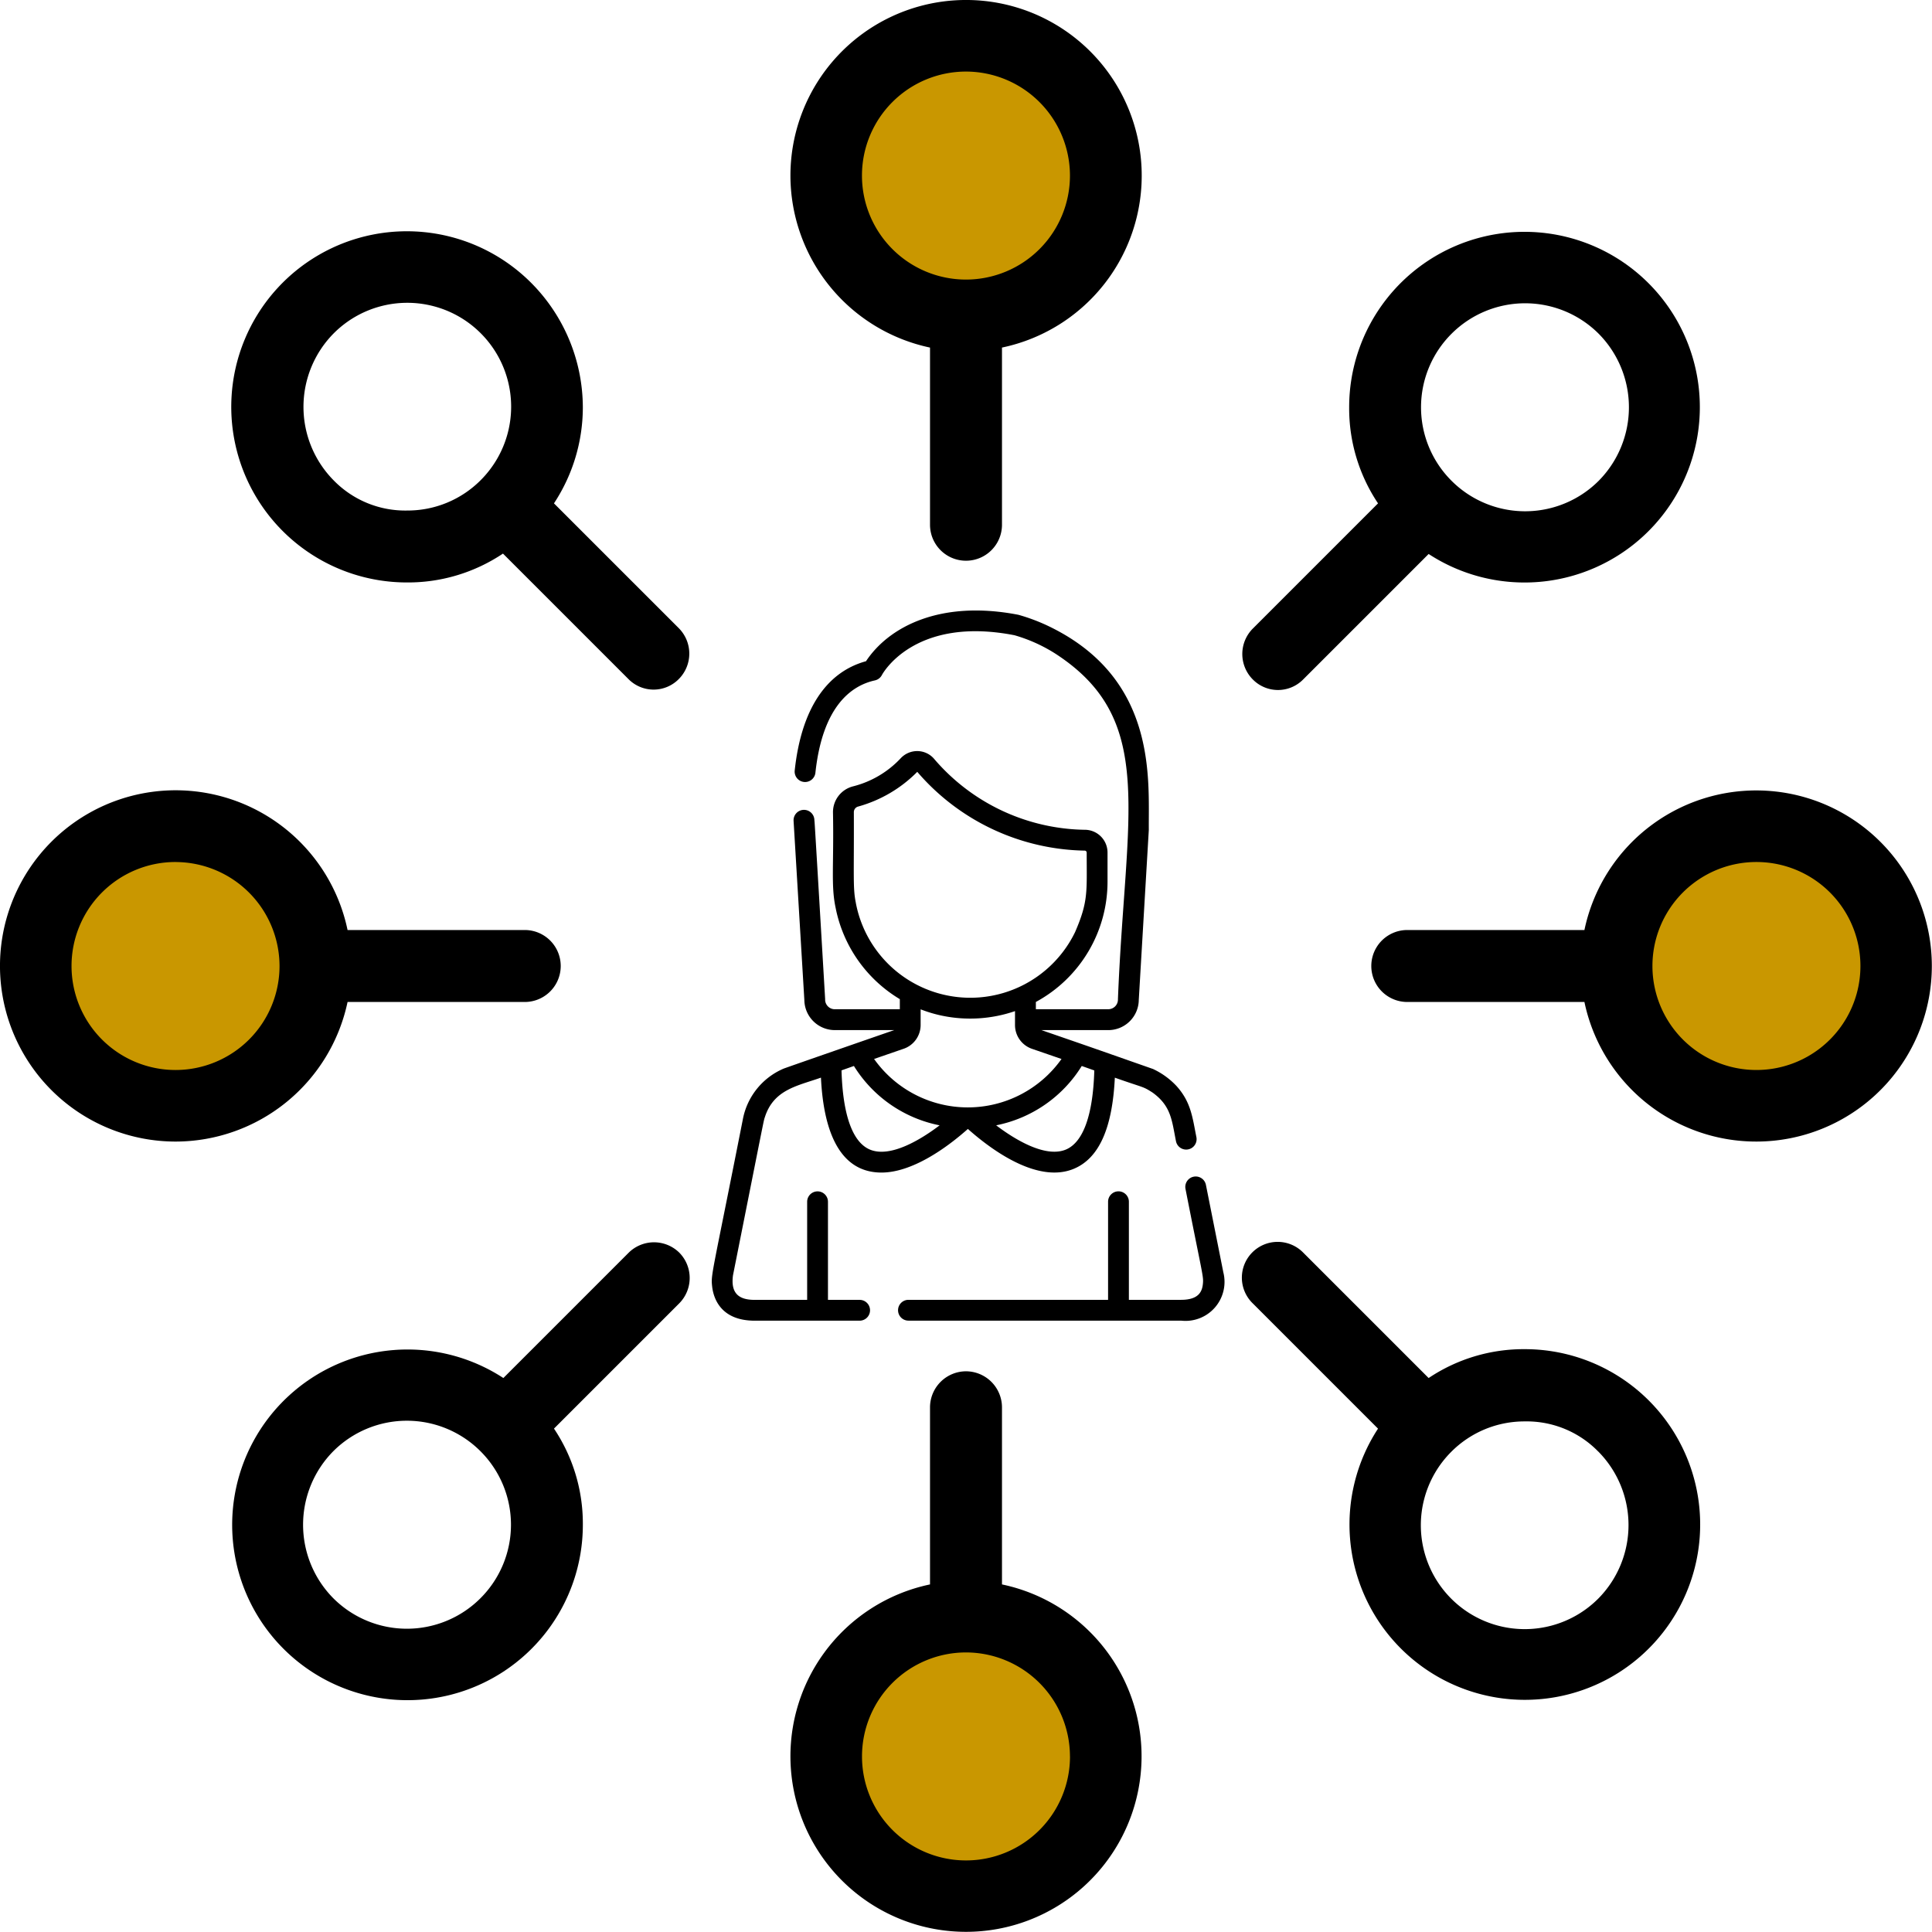 <svg xmlns="http://www.w3.org/2000/svg" viewBox="0 0 152.058 152.058">
  <defs>
    <style>
      .cls-1 {
        fill: #c99700;
      }
    </style>
  </defs>
  <g id="Group_125" data-name="Group 125" transform="translate(-7106 -1204)">
    <g id="dollar-symbol-1" transform="translate(7106 1204)">
      <g id="Group_123" data-name="Group 123">
        <circle id="XMLID_1909_" class="cls-1" cx="10.986" cy="10.986" r="10.986" transform="translate(65.043 127.254)"/>
        <circle id="XMLID_1907_" class="cls-1" cx="10.986" cy="10.986" r="10.986" transform="translate(65.043 2.832)"/>
        <circle id="XMLID_1905_" class="cls-1" cx="10.986" cy="10.986" r="10.986" transform="translate(127.254 65.043)"/>
        <circle id="XMLID_1903_" class="cls-1" cx="10.986" cy="10.986" r="10.986" transform="translate(2.832 65.043)"/>
        <path id="Path_811" data-name="Path 811" d="M213.718,346.8a2.842,2.842,0,0,0-2.832,2.832v13.942a13.818,13.818,0,1,0,5.664,0V349.632A2.842,2.842,0,0,0,213.718,346.8Zm8.185,30.312a8.185,8.185,0,1,1-8.185-8.185A8.195,8.195,0,0,1,221.9,377.112Z" transform="translate(-137.689 -238.872)"/>
        <path id="Path_812" data-name="Path 812" d="M324.857,328.841a13.8,13.8,0,1,0,11.546-6.255,13.426,13.426,0,0,0-7.562,2.272l-9.865-9.865a2.817,2.817,0,1,0-3.984,3.983Zm17.334,1.8a8.227,8.227,0,0,1,0,11.577,8.175,8.175,0,0,1-11.577-11.546h0a8.121,8.121,0,0,1,5.789-2.4A7.865,7.865,0,0,1,342.192,330.646Z" transform="translate(-216.4 -216.4)"/>
        <path id="Path_813" data-name="Path 813" d="M314.992,93.829a2.781,2.781,0,0,0,3.984,0l9.865-9.865a13.8,13.8,0,1,0-6.255-11.546,13.427,13.427,0,0,0,2.272,7.562l-9.865,9.865A2.837,2.837,0,0,0,314.992,93.829Zm15.654-27.2a8.19,8.19,0,0,1,11.577,0,8.227,8.227,0,0,1,0,11.577,8.189,8.189,0,0,1-11.577,0h0A8.171,8.171,0,0,1,330.646,66.629Z" transform="translate(-216.4 -40.363)"/>
        <path id="Path_814" data-name="Path 814" d="M93.829,314.992a2.837,2.837,0,0,0-3.984,0l-9.865,9.865A13.8,13.8,0,1,0,86.236,336.4a13.427,13.427,0,0,0-2.272-7.562l9.865-9.865A2.837,2.837,0,0,0,93.829,314.992Zm-15.654,27.2a8.189,8.189,0,0,1-11.577,0,8.227,8.227,0,0,1,0-11.577,8.189,8.189,0,0,1,11.577,0h0A8.171,8.171,0,0,1,78.175,342.192Z" transform="translate(-40.363 -216.4)"/>
        <path id="Path_816" data-name="Path 816" d="M199.9,13.818a13.853,13.853,0,0,0,10.986,13.538V41.3a2.832,2.832,0,0,0,5.664,0V27.355A13.824,13.824,0,1,0,199.9,13.818Zm22,0a8.185,8.185,0,1,1-8.185-8.185A8.195,8.195,0,0,1,221.9,13.818Z" transform="translate(-137.689)"/>
        <path id="Path_817" data-name="Path 817" d="M363.574,210.886H349.632a2.832,2.832,0,0,0,0,5.664h13.942a13.818,13.818,0,1,0,0-5.664Zm21.723,2.832a8.185,8.185,0,1,1-16.37,0h0a8.185,8.185,0,1,1,16.37,0Z" transform="translate(-238.872 -137.689)"/>
        <path id="Path_818" data-name="Path 818" d="M13.818,227.536A13.853,13.853,0,0,0,27.355,216.55H41.3a2.832,2.832,0,0,0,0-5.664H27.355a13.824,13.824,0,1,0-13.538,16.65Zm0-22A8.2,8.2,0,0,1,22,213.718h0a8.185,8.185,0,1,1-8.185-8.185Z" transform="translate(0 -137.689)"/>
        <path id="Path_819" data-name="Path 819" d="M82.09,62.546a13.82,13.82,0,1,0-9.772,23.59,13.427,13.427,0,0,0,7.562-2.272l9.865,9.865a2.781,2.781,0,0,0,3.983,0,2.837,2.837,0,0,0,0-3.984l-9.834-9.834a13.749,13.749,0,0,0,2.272-7.562A13.929,13.929,0,0,0,82.09,62.546ZM66.56,78.106a8.227,8.227,0,0,1,0-11.577A8.175,8.175,0,0,1,78.137,78.075h0a8.121,8.121,0,0,1-5.789,2.4A7.866,7.866,0,0,1,66.56,78.106Z" transform="translate(-40.294 -40.294)"/>
      </g>
    </g>
    <g id="Group_124" data-name="Group 124" transform="translate(7162.018 1252.049)">
      <g id="woman" transform="translate(0 0)">
        <g id="Group_73" data-name="Group 73" transform="translate(14.661 44.55)">
          <g id="Group_72" data-name="Group 72">
            <path id="Path_800" data-name="Path 800" d="M231.277,415.6c-.006-.041.061.3-1.365-6.862a.819.819,0,0,0-1.607.32c1.344,6.854,1.434,6.864,1.367,7.486-.062.578-.314,1.242-1.716,1.242h-4.107v-7.72a.819.819,0,0,0-1.638,0v7.72H206.5a.819.819,0,1,0,0,1.638h21.458A3.071,3.071,0,0,0,231.277,415.6Z" transform="translate(-205.679 -408.082)"/>
          </g>
        </g>
        <g id="Group_76" data-name="Group 76" transform="translate(0)">
          <g id="Group_75" data-name="Group 75">
            <g id="Group_74" data-name="Group 74">
              <path id="Path_801" data-name="Path 801" d="M388.96,330.291l.017.008h0Z" transform="translate(-354.287 -294.232)"/>
              <path id="Path_802" data-name="Path 802" d="M389.22,330.408h0l.006,0Z" transform="translate(-354.522 -294.337)"/>
              <path id="Path_803" data-name="Path 803" d="M389.286,330.439Z" transform="translate(-354.581 -294.365)"/>
              <path id="Path_804" data-name="Path 804" d="M109.53,41.451c-.312-1.543-.417-2.774-1.6-4.061a6.026,6.026,0,0,0-1.842-1.316l-.01,0c-5.68-1.993-4.366-1.534-8.743-3.047h5.259a2.4,2.4,0,0,0,2.4-2.371c.822-13.941.79-13.356.79-13.4-.033-3.991.7-11.989-8.029-16.089A14.879,14.879,0,0,0,95.526.341c-6.082-1.184-10.172.894-12,3.652-3.158.866-5.1,3.831-5.611,8.6a.819.819,0,1,0,1.629.176c.57-5.28,2.861-6.866,4.682-7.266a.819.819,0,0,0,.553-.426C84.8,5.035,87.281.4,95.213,1.949a12.307,12.307,0,0,1,3.242,1.465c7.985,5.2,5.478,12.49,4.9,27.161,0,.016,0,.032,0,.048a.761.761,0,0,1-.76.76h-5.7v-.572a10.763,10.763,0,0,0,5.64-9.491V19.054a1.792,1.792,0,0,0-1.72-1.793,15.91,15.91,0,0,1-11.9-5.549,1.753,1.753,0,0,0-1.293-.645,1.772,1.772,0,0,0-1.353.551,7.72,7.72,0,0,1-3.753,2.222,2.089,2.089,0,0,0-1.589,2.037c.077,4.126-.166,5.745.2,7.486l.029.145a10.813,10.813,0,0,0,5.032,7.082v.795H81.069a.761.761,0,0,1-.76-.76c0-.016,0-.032,0-.048-1.1-18.677-.774-12.851-.848-14.116a.819.819,0,0,0-1.635.1l.847,14.094a2.4,2.4,0,0,0,2.4,2.371h4.676c-.824.282-8.569,2.971-8.716,3.036a5.435,5.435,0,0,0-3.2,3.985c-2.449,12.4-2.522,12.194-2.418,13.149.088.813.589,2.7,3.345,2.7h8.264a.819.819,0,1,0,0-1.638H80.532v-7.72a.819.819,0,0,0-1.638,0v7.72H74.757c-1.252,0-1.891-.524-1.7-1.934,2.586-12.982,2.4-12.112,2.51-12.45.7-2.185,2.58-2.458,4.413-3.107.173,3.607,1.169,7.471,4.764,7.471,2.37,0,5.037-1.864,6.8-3.433,2.2,1.957,5.678,4.284,8.38,3.119,1.949-.84,2.995-3.186,3.186-7.154,2.348.831,2.157.652,2.971,1.174,1.462,1.057,1.512,2.177,1.841,3.826a.819.819,0,0,0,1.607-.32Zm-26.8-18.42c-.245-1.18-.142-2.047-.161-7.154a.454.454,0,0,1,.342-.446A10.468,10.468,0,0,0,87.56,12.7,17.773,17.773,0,0,0,100.742,18.9a.157.157,0,0,1,.153.156c0,3.087.139,3.828-.915,6.26A9.167,9.167,0,0,1,82.728,23.03Zm1.085,19.39c-1.355-.584-2.117-2.731-2.217-6.225l.976-.346a10.278,10.278,0,0,0,6.746,4.671C87.906,41.595,85.448,43.126,83.812,42.42Zm.351-7.125,2.321-.8a1.98,1.98,0,0,0,1.338-1.873V31.391a10.618,10.618,0,0,0,1.628.489,10.865,10.865,0,0,0,5.8-.348v1.094A1.98,1.98,0,0,0,96.592,34.5l2.321.8A9.043,9.043,0,0,1,84.163,35.3ZM99.276,42.42c-1.634.7-4.087-.821-5.507-1.9a10.281,10.281,0,0,0,6.737-4.669l.988.35C101.393,39.69,100.63,41.837,99.276,42.42Z" transform="translate(-71.385 -0.001)"/>
            </g>
          </g>
        </g>
      </g>
    </g>
  </g>
</svg>
